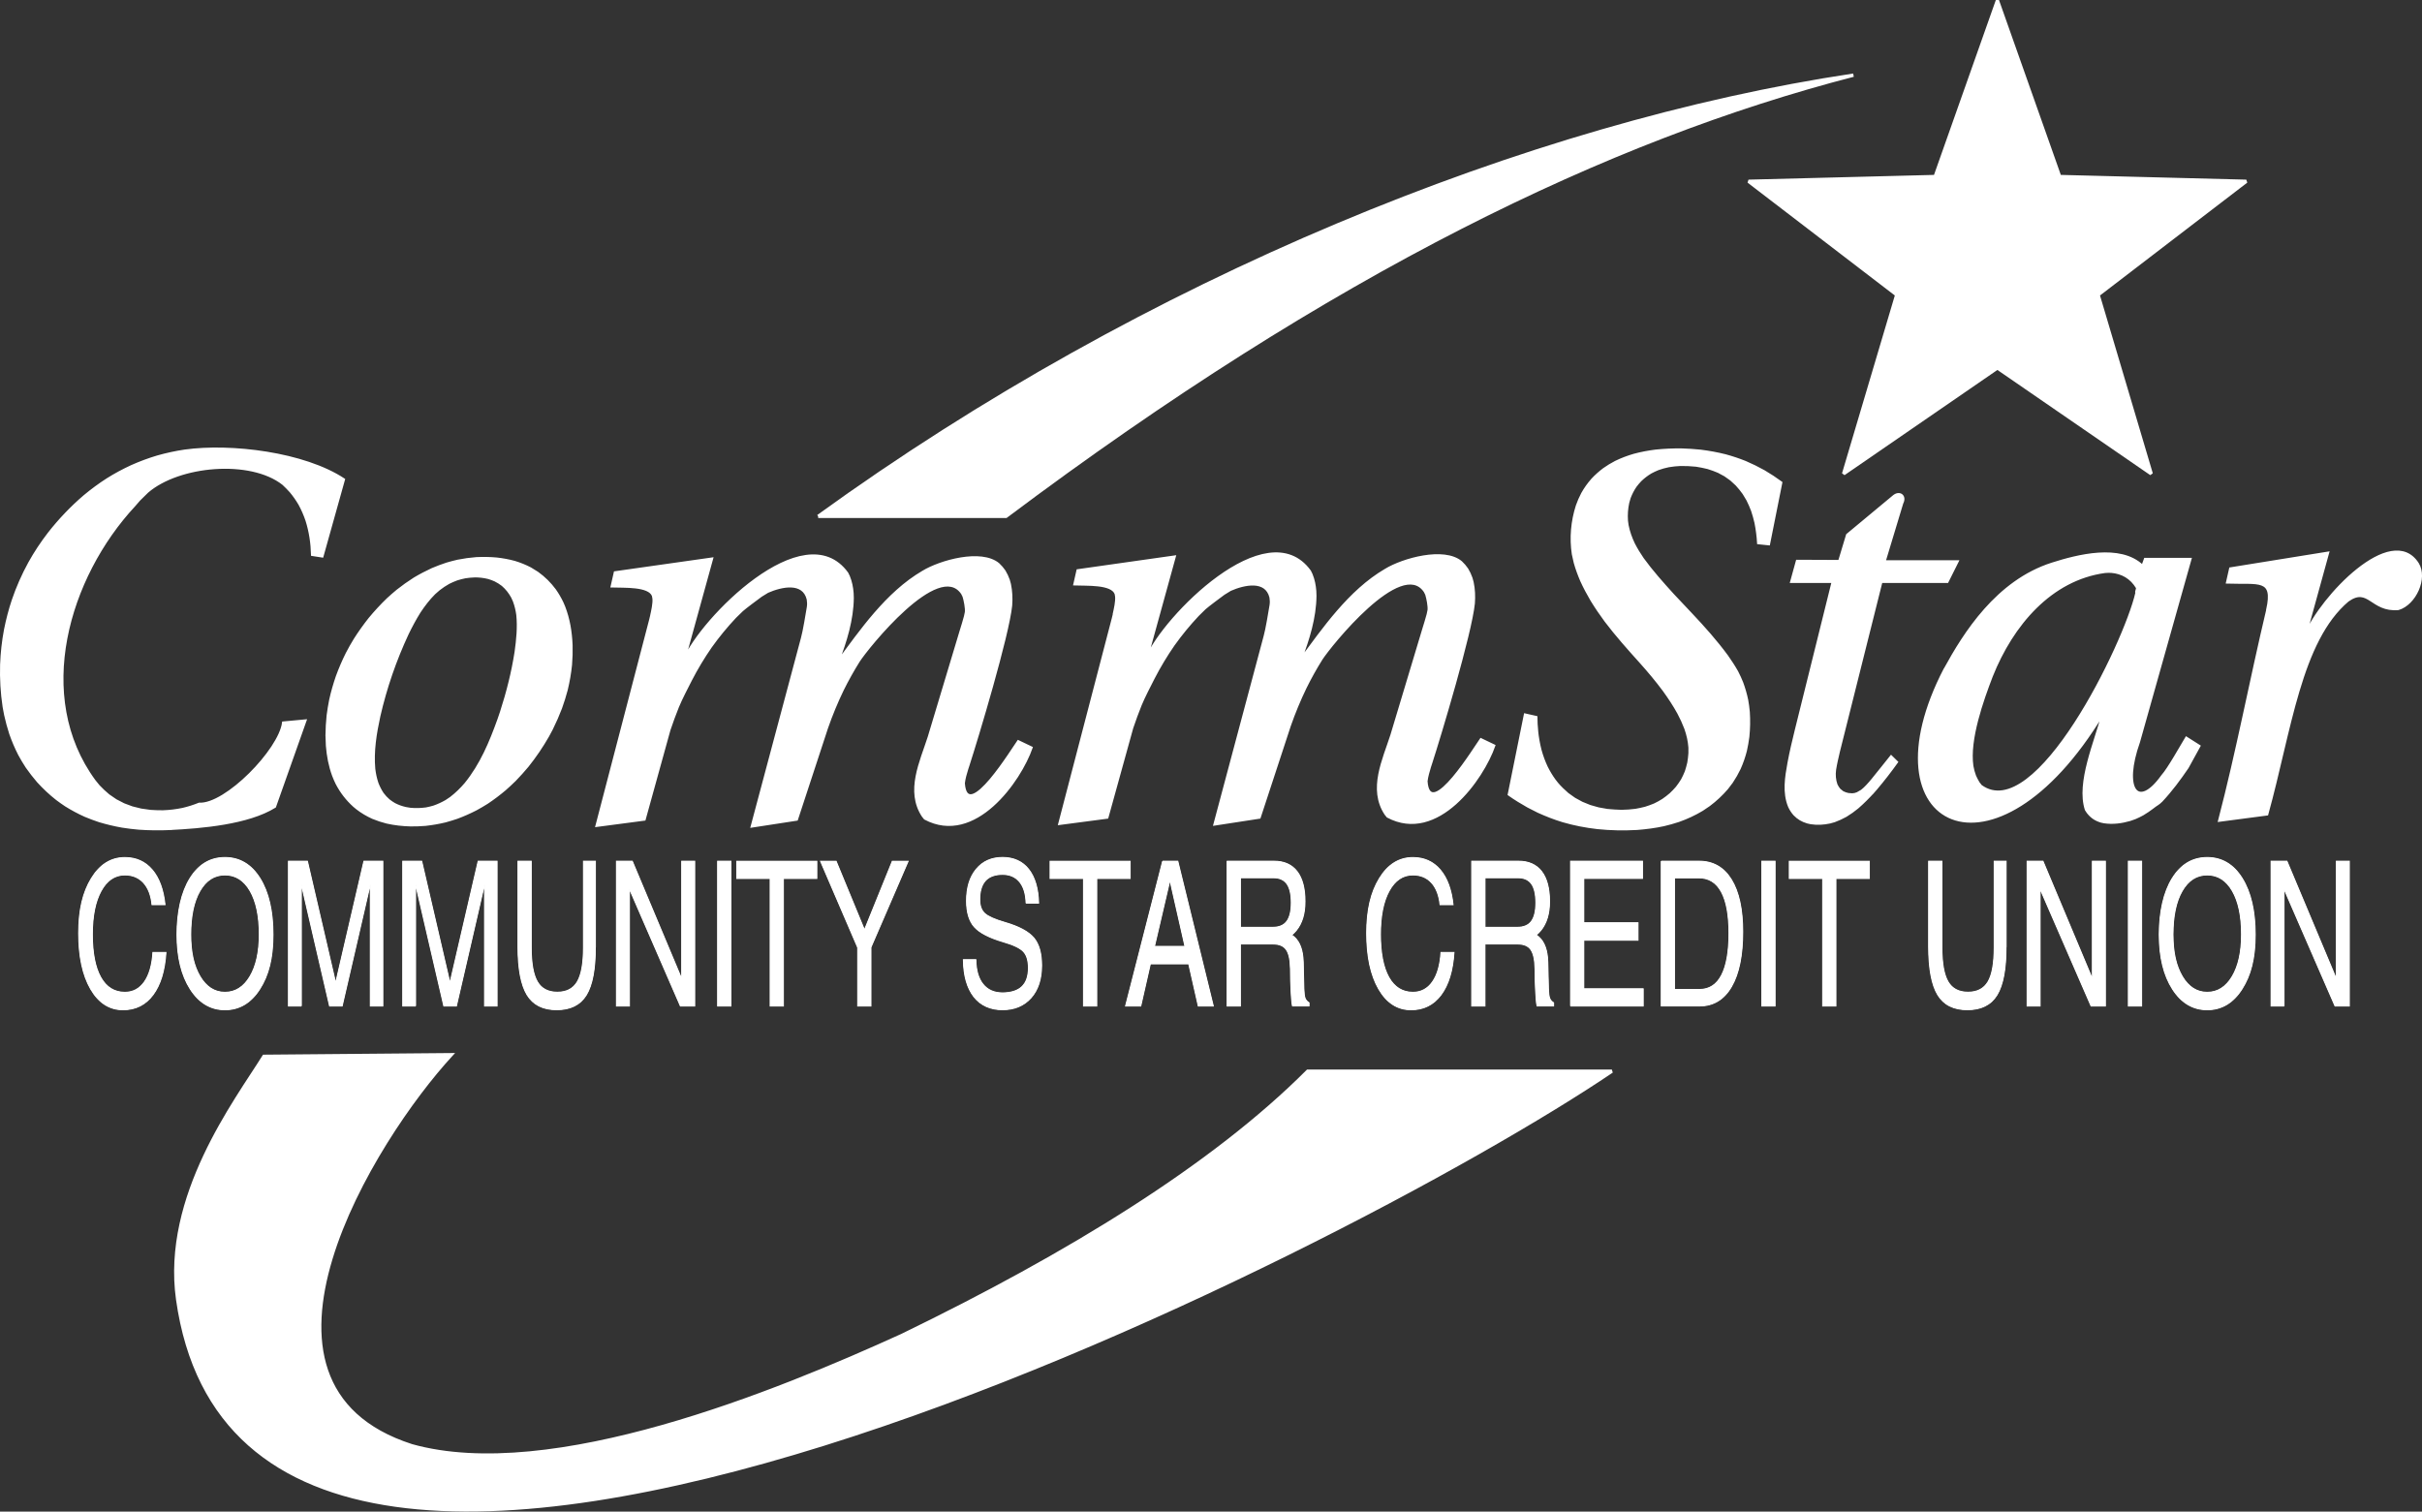 <?xml version="1.0" encoding="UTF-8"?>
<svg xmlns="http://www.w3.org/2000/svg" id="Layer_1" data-name="Layer 1" viewBox="0 0 548.02 342.09">
  <rect x="0" y="0" width="548.02" height="342.09" fill="#333333" stroke="none"/>
  <defs>
    <style>
      .cls-1 {
        stroke-width: .22px;
      }

      .cls-1, .cls-2, .cls-3, .cls-4 {
        fill: #fff;
      }

      .cls-1, .cls-3, .cls-4 {
        stroke: #fff;
        stroke-miterlimit: 2.61;
      }

      .cls-2 {
        fill-rule: evenodd;
      }

      .cls-3 {
        stroke-width: .75px;
      }

      .cls-4 {
        stroke-width: .5px;
      }
    </style>
  </defs>
  <path class="cls-3" d="M102.11,238.7c-17.56,19.03-52.11,74.61-8.95,88.49,31.64,8.83,82.68-12.09,110.89-24.95,37.65-18.26,70.38-38.31,91.84-59.81h68.82c-59.14,40.04-308.16,167.78-324.51,51.66-3.28-23.35,13.21-44.89,19.52-55.03l42.4-.37h0ZM185.13,116.86h42.49c73.84-55.42,136.31-85.5,191.74-99.85-73.2,10.98-160.15,46.21-234.23,99.85h0ZM451.95.12l14.08,39.83,42.23,1.08-33.53,25.7,12.02,40.49-34.8-23.95-34.8,23.95,12.02-40.49-33.53-25.7,42.23-1.08L451.95.12h0Z"></path>
  <path class="cls-2" d="M102.11,238.7c-17.56,19.03-52.11,74.61-8.95,88.49,31.64,8.83,82.68-12.09,110.89-24.95,37.65-18.26,70.38-38.31,91.84-59.81h68.82c-59.14,40.04-308.16,167.78-324.51,51.66-3.28-23.35,13.21-44.89,19.52-55.03l42.4-.37h0ZM185.13,116.86h42.49c73.84-55.42,136.31-85.5,191.74-99.85-73.2,10.98-160.15,46.21-234.23,99.85h0ZM451.95.12l14.08,39.83,42.23,1.08-33.53,25.7,12.02,40.49-34.8-23.95-34.8,23.95,12.02-40.49-33.53-25.7,42.23-1.08L451.95.12h0Z"></path>
  <path class="cls-1" d="M37.55,215.55c-.27,4.15-1.25,7.34-2.93,9.59-1.68,2.25-3.94,3.38-6.78,3.38-3.07,0-5.51-1.57-7.32-4.69-1.81-3.13-2.72-7.34-2.72-12.64s.96-9.26,2.88-12.4c1.92-3.14,4.45-4.72,7.58-4.72,2.54,0,4.6.93,6.18,2.78,1.58,1.86,2.54,4.49,2.9,7.89h-2.94c-.22-2.15-.86-3.81-1.93-4.98-1.07-1.16-2.47-1.75-4.21-1.75-2.27,0-4.06,1.2-5.38,3.61-1.32,2.41-1.98,5.69-1.98,9.85s.63,7.45,1.9,9.72c1.27,2.26,3.09,3.38,5.46,3.38,1.84,0,3.31-.79,4.41-2.35,1.1-1.57,1.75-3.79,1.93-6.67h2.94ZM50.91,228.52c-3.24,0-5.86-1.56-7.86-4.68-2-3.12-3-7.23-3-12.33s.98-9.58,2.94-12.73c1.96-3.15,4.59-4.72,7.91-4.72s5.97,1.58,7.93,4.72c1.96,3.15,2.94,7.4,2.94,12.73s-1,9.21-3,12.33c-1.99,3.12-4.62,4.68-7.87,4.68h0ZM50.91,224.57c2.35,0,4.23-1.2,5.65-3.58,1.41-2.38,2.11-5.56,2.11-9.52,0-4.16-.69-7.44-2.08-9.85-1.38-2.4-3.28-3.61-5.68-3.61s-4.28,1.2-5.67,3.61c-1.39,2.41-2.08,5.69-2.08,9.85s.71,7.14,2.11,9.52c1.41,2.38,3.29,3.58,5.63,3.58h0ZM68.19,227.67h-2.92v-32.77h4.29l6.39,27.55h0l6.39-27.55h4.28v32.77h-2.83v-27.59h0l-6.37,27.59h-2.85l-6.39-27.59h0v27.59h0ZM94.05,227.67h-2.92v-32.77h4.29l6.39,27.55h0l6.38-27.55h4.28v32.77h-2.83v-27.59h0l-6.37,27.59h-2.85l-6.39-27.59h0v27.59h0ZM134.71,214.25c.01,5.04-.67,8.67-2.04,10.91-1.37,2.24-3.61,3.35-6.71,3.35s-5.32-1.12-6.69-3.35c-1.37-2.24-2.06-5.87-2.07-10.91v-19.35h3v19.53c0,3.58.46,6.16,1.39,7.75.92,1.58,2.43,2.37,4.52,2.37s3.6-.79,4.52-2.37c.93-1.58,1.39-4.16,1.39-7.75v-19.53h2.7v19.35h0ZM142.42,227.67h-2.94v-32.77h3.59l11.18,26.64v-26.64h2.94v32.77h-3.24l-11.53-26.51v26.51h0ZM162.38,194.9h3v32.77h-3v-32.77h0ZM174.26,198.81h-7.56v-3.9h18.12v3.9h-7.56v28.87h-3v-28.87h0ZM194.08,214.46l-8.41-19.55h3.52l6.41,15.54h0s6.3-15.54,6.3-15.54h3.58l-8.41,19.46v13.31h-3v-13.22h0ZM232.17,204.4c-.05-2.08-.54-3.69-1.46-4.82-.93-1.13-2.21-1.7-3.87-1.7s-3.02.47-3.87,1.42c-.86.95-1.29,2.38-1.29,4.28,0,1.41.38,2.46,1.15,3.16.75.68,2.26,1.35,4.52,2.01,3.17.92,5.34,2.08,6.54,3.48,1.19,1.39,1.79,3.48,1.79,6.28,0,3.07-.8,5.51-2.39,7.31-1.6,1.79-3.75,2.69-6.46,2.69s-4.95-.98-6.48-2.95c-1.53-1.97-2.32-4.76-2.37-8.37h2.83c.03,2.39.56,4.24,1.61,5.55,1.05,1.31,2.52,1.96,4.42,1.96s3.42-.47,4.4-1.41c.97-.94,1.46-2.34,1.46-4.23,0-1.71-.39-2.96-1.15-3.74-.75-.79-2.26-1.51-4.52-2.16-3.17-.93-5.34-2.05-6.54-3.37-1.19-1.32-1.79-3.29-1.79-5.91,0-3.02.73-5.41,2.2-7.17,1.46-1.77,3.45-2.66,5.95-2.66s4.49.9,5.91,2.69c1.41,1.8,2.16,4.35,2.25,7.65h-2.83ZM245.16,198.81h-7.56v-3.9h18.12v3.9h-7.56v28.87h-3v-28.87h0ZM263.06,194.9h3.44l8.03,32.77h-3.4l-2.16-9.54h-8.68l-2.17,9.54h-3.44l8.39-32.77h0ZM261.22,214.18h6.9l-3.4-15h0l-3.5,15h0ZM277.67,194.9h10.59c2.29,0,4.03.78,5.23,2.33,1.19,1.55,1.79,3.82,1.79,6.79,0,2.75-.66,4.94-1.99,6.56-.31.37-.65.71-1.02,1.02l.55.43c1.31,1.15,1.99,3.06,2.06,5.75l.14,5.93c.03,1.04.12,1.77.28,2.2.16.42.46.77.89,1.03v.72h-3.75c-.08-.22-.15-.9-.23-2.03-.08-1.13-.14-2.4-.18-3.81l-.04-2.57c-.03-2.02-.34-3.46-.93-4.32-.59-.86-1.58-1.29-2.95-1.29h-7.45v14.04h-3v-32.77h0ZM280.66,209.86h7.36c1.43,0,2.48-.45,3.15-1.35.67-.9,1.01-2.31,1.01-4.21s-.33-3.36-.99-4.28c-.66-.92-1.68-1.38-3.06-1.38h-7.46v11.21h0ZM328.99,215.55c-.27,4.15-1.25,7.34-2.93,9.59-1.68,2.25-3.94,3.38-6.78,3.38-3.07,0-5.51-1.57-7.32-4.69-1.81-3.13-2.72-7.34-2.72-12.64s.96-9.26,2.88-12.4c1.92-3.14,4.45-4.72,7.58-4.72,2.54,0,4.6.93,6.18,2.78,1.58,1.86,2.54,4.49,2.9,7.89h-2.94c-.22-2.15-.87-3.81-1.93-4.98-1.07-1.16-2.47-1.75-4.21-1.75-2.27,0-4.06,1.2-5.38,3.61-1.32,2.41-1.97,5.69-1.97,9.85s.63,7.45,1.9,9.72c1.27,2.26,3.09,3.38,5.46,3.38,1.84,0,3.31-.79,4.41-2.35,1.1-1.57,1.75-3.79,1.93-6.67h2.94ZM333,194.9h10.59c2.29,0,4.03.78,5.23,2.33,1.19,1.55,1.79,3.82,1.79,6.79,0,2.75-.66,4.94-1.99,6.56-.31.37-.65.71-1.02,1.02l.56.43c1.31,1.15,1.99,3.06,2.06,5.75l.14,5.93c.03,1.04.12,1.77.28,2.2.16.42.46.77.89,1.03v.72h-3.75c-.08-.22-.15-.9-.23-2.03-.08-1.13-.14-2.4-.18-3.81l-.04-2.57c-.03-2.02-.34-3.46-.93-4.32-.59-.86-1.58-1.29-2.95-1.29h-7.45v14.04h-3v-32.77h0ZM336,209.86h7.36c1.43,0,2.48-.45,3.15-1.35.67-.9,1.01-2.31,1.01-4.21s-.33-3.36-.99-4.28c-.66-.92-1.68-1.38-3.06-1.38h-7.46v11.21h0ZM355.37,227.67v-32.77h16.27v3.9h-13.28v10.03h12.27v3.95h-12.27v10.99h13.44v3.9h-16.44ZM375.89,194.9h8.54c3.17,0,5.6,1.38,7.32,4.15,1.71,2.78,2.57,6.71,2.57,11.81,0,5.36-.84,9.5-2.54,12.42-1.69,2.92-4.11,4.38-7.24,4.38h-8.65v-32.77h0ZM378.89,223.93h5.65c2.21,0,3.87-1.07,4.99-3.22,1.12-2.15,1.68-5.31,1.68-9.49s-.57-7.26-1.71-9.37c-1.14-2.12-2.83-3.18-5.07-3.18h-5.55v25.26h0ZM398.64,194.9h3v32.77h-3v-32.77h0ZM412.42,198.81h-7.56v-3.9h18.11v3.9h-7.56v28.87h-3v-28.87h0ZM453.9,214.25c.01,5.04-.67,8.67-2.04,10.91-1.37,2.24-3.61,3.35-6.71,3.35s-5.33-1.12-6.69-3.35c-1.37-2.24-2.06-5.87-2.07-10.91v-19.35h3v19.53c0,3.58.46,6.16,1.39,7.75.92,1.58,2.43,2.37,4.52,2.37s3.6-.79,4.53-2.37c.93-1.58,1.39-4.16,1.39-7.75v-19.53h2.7v19.35h0ZM461.61,227.67h-2.94v-32.77h3.59l11.18,26.64v-26.64h2.94v32.77h-3.24l-11.53-26.51v26.51h0ZM481.58,194.9h3v32.77h-3v-32.77h0ZM499.43,228.52c-3.24,0-5.86-1.56-7.86-4.68-2-3.12-3-7.23-3-12.33s.98-9.58,2.94-12.73c1.96-3.15,4.59-4.72,7.91-4.72s5.97,1.58,7.92,4.72c1.96,3.15,2.94,7.4,2.94,12.73s-1,9.21-3,12.33c-1.99,3.12-4.62,4.68-7.87,4.68h0ZM499.43,224.57c2.35,0,4.23-1.2,5.65-3.58,1.41-2.38,2.11-5.56,2.11-9.52,0-4.16-.69-7.44-2.08-9.85-1.38-2.4-3.28-3.61-5.68-3.61s-4.28,1.2-5.67,3.61c-1.39,2.41-2.08,5.69-2.08,9.85s.71,7.14,2.11,9.52c1.41,2.38,3.29,3.58,5.63,3.58h0ZM516.81,227.67h-2.94v-32.77h3.59l11.18,26.64v-26.64h2.94v32.77h-3.24l-11.54-26.51v26.51h0Z"></path>
  <path class="cls-2" d="M37.55,215.55c-.27,4.15-1.25,7.34-2.93,9.59-1.68,2.25-3.94,3.38-6.78,3.38-3.07,0-5.51-1.57-7.32-4.69-1.81-3.13-2.72-7.34-2.72-12.64s.96-9.26,2.88-12.4c1.92-3.14,4.45-4.72,7.58-4.72,2.54,0,4.6.93,6.18,2.78,1.58,1.86,2.54,4.49,2.9,7.89h-2.94c-.22-2.15-.86-3.81-1.93-4.98-1.07-1.16-2.47-1.75-4.21-1.75-2.27,0-4.06,1.2-5.38,3.61-1.32,2.41-1.98,5.69-1.98,9.85s.63,7.45,1.9,9.72c1.27,2.26,3.09,3.38,5.46,3.38,1.84,0,3.31-.79,4.41-2.35,1.1-1.57,1.75-3.79,1.93-6.67h2.94Z"></path>
  <path class="cls-2" d="M50.91,228.52c-3.24,0-5.86-1.56-7.86-4.68-2-3.12-3-7.23-3-12.33s.98-9.58,2.94-12.73c1.96-3.15,4.59-4.72,7.91-4.72s5.97,1.58,7.93,4.72c1.96,3.15,2.94,7.4,2.94,12.73s-1,9.21-3,12.33c-1.99,3.12-4.62,4.68-7.87,4.68h0ZM50.91,224.57c2.35,0,4.23-1.2,5.65-3.58,1.41-2.38,2.11-5.56,2.11-9.52,0-4.16-.69-7.44-2.08-9.85-1.38-2.4-3.28-3.61-5.68-3.61s-4.28,1.2-5.67,3.61c-1.39,2.41-2.08,5.69-2.08,9.85s.71,7.14,2.11,9.52c1.41,2.38,3.29,3.58,5.63,3.58h0Z"></path>
  <polygon class="cls-2" points="68.19 227.67 66.73 227.67 65.27 227.67 65.27 194.9 67.42 194.9 69.56 194.9 75.95 222.45 75.95 222.45 82.34 194.9 84.48 194.9 86.62 194.9 86.62 227.67 85.21 227.67 83.8 227.67 83.8 200.08 83.79 200.08 77.42 227.67 75.99 227.67 74.57 227.67 68.19 200.08 68.19 200.08 68.19 227.67 68.19 227.67"></polygon>
  <polygon class="cls-2" points="94.05 227.67 92.6 227.67 91.13 227.67 91.13 194.9 93.28 194.9 95.42 194.9 101.82 222.45 101.82 222.45 108.2 194.9 110.34 194.9 112.48 194.9 112.48 227.67 111.08 227.67 109.66 227.67 109.66 200.08 109.65 200.08 103.28 227.67 101.85 227.67 100.43 227.67 94.05 200.08 94.05 200.08 94.05 227.67 94.05 227.67"></polygon>
  <path class="cls-2" d="M134.71,214.25c.01,5.04-.67,8.67-2.04,10.91-1.37,2.24-3.61,3.35-6.71,3.35s-5.32-1.12-6.69-3.35c-1.37-2.24-2.06-5.87-2.07-10.91v-19.35h3v19.53c0,3.58.46,6.16,1.39,7.75.92,1.58,2.43,2.37,4.52,2.37s3.6-.79,4.52-2.37c.93-1.58,1.39-4.16,1.39-7.75v-19.53h2.7v19.35h0Z"></path>
  <polygon class="cls-2" points="142.42 227.67 140.95 227.67 139.48 227.67 139.48 194.9 141.27 194.9 143.07 194.9 154.25 221.55 154.25 194.9 155.71 194.9 157.19 194.9 157.19 227.67 155.58 227.67 153.95 227.67 142.42 201.16 142.42 227.67 142.42 227.67"></polygon>
  <polygon class="cls-2" points="162.38 194.9 163.88 194.9 165.38 194.9 165.38 227.67 163.88 227.67 162.38 227.67 162.38 194.9 162.38 194.9"></polygon>
  <polygon class="cls-2" points="174.26 198.81 166.7 198.81 166.7 196.87 166.7 194.9 184.82 194.9 184.82 196.84 184.82 198.81 177.26 198.81 177.26 227.67 175.77 227.67 174.26 227.67 174.26 198.81 174.26 198.81"></polygon>
  <polygon class="cls-2" points="194.08 214.46 185.66 194.9 187.43 194.9 189.19 194.9 195.6 210.44 195.6 210.45 201.9 194.9 203.69 194.9 205.48 194.9 197.07 214.37 197.07 227.67 195.58 227.67 194.08 227.67 194.08 214.46 194.08 214.46"></polygon>
  <path class="cls-2" d="M232.17,204.4c-.05-2.08-.54-3.69-1.46-4.82-.93-1.13-2.21-1.7-3.87-1.7s-3.02.47-3.87,1.42c-.86.95-1.29,2.38-1.29,4.28,0,1.41.38,2.46,1.15,3.16.75.68,2.26,1.35,4.52,2.01,3.17.92,5.34,2.08,6.54,3.48,1.19,1.39,1.79,3.48,1.79,6.28,0,3.07-.8,5.51-2.39,7.31-1.6,1.79-3.75,2.69-6.46,2.69s-4.95-.98-6.48-2.95c-1.53-1.97-2.32-4.76-2.37-8.37h2.83c.03,2.39.56,4.24,1.61,5.55,1.05,1.31,2.52,1.96,4.42,1.96s3.42-.47,4.4-1.41c.97-.94,1.46-2.34,1.46-4.23,0-1.71-.39-2.96-1.15-3.74-.75-.79-2.26-1.51-4.52-2.16-3.17-.93-5.34-2.05-6.54-3.37-1.19-1.32-1.79-3.29-1.79-5.91,0-3.02.73-5.41,2.2-7.17,1.46-1.77,3.45-2.66,5.95-2.66s4.49.9,5.91,2.69c1.41,1.8,2.16,4.35,2.25,7.65h-2.83Z"></path>
  <polygon class="cls-2" points="245.16 198.81 237.6 198.81 237.6 196.87 237.6 194.9 255.72 194.9 255.72 196.84 255.72 198.81 248.16 198.81 248.16 227.67 246.66 227.67 245.16 227.67 245.16 198.81 245.16 198.81"></polygon>
  <path class="cls-2" d="M263.06,194.9h3.44l8.03,32.77h-3.4l-2.16-9.54h-8.68l-2.17,9.54h-3.44l8.39-32.77h0ZM261.22,214.18h6.9l-3.4-15h0l-3.5,15h0Z"></path>
  <path class="cls-2" d="M277.67,194.9h10.59c2.29,0,4.03.78,5.23,2.33,1.19,1.55,1.79,3.82,1.79,6.79,0,2.75-.66,4.94-1.99,6.56-.31.37-.65.71-1.02,1.02l.55.43c1.31,1.15,1.99,3.06,2.06,5.75l.14,5.93c.03,1.04.12,1.77.28,2.2.16.42.46.77.89,1.03v.72h-3.75c-.08-.22-.15-.9-.23-2.03-.08-1.13-.14-2.4-.18-3.81l-.04-2.57c-.03-2.02-.34-3.46-.93-4.32-.59-.86-1.58-1.29-2.95-1.29h-7.45v14.04h-3v-32.77h0ZM280.66,209.86h7.36c1.43,0,2.48-.45,3.15-1.35.67-.9,1.01-2.31,1.01-4.21s-.33-3.36-.99-4.28c-.66-.92-1.68-1.38-3.06-1.38h-7.46v11.21h0Z"></path>
  <path class="cls-2" d="M328.99,215.55c-.27,4.15-1.25,7.34-2.93,9.59-1.68,2.25-3.94,3.38-6.78,3.38-3.07,0-5.51-1.57-7.32-4.69-1.81-3.13-2.72-7.34-2.72-12.64s.96-9.26,2.88-12.4c1.92-3.14,4.45-4.72,7.58-4.72,2.54,0,4.6.93,6.18,2.78,1.58,1.86,2.54,4.49,2.9,7.89h-2.94c-.22-2.15-.87-3.81-1.93-4.98-1.07-1.16-2.47-1.75-4.21-1.75-2.27,0-4.06,1.2-5.38,3.61-1.32,2.41-1.97,5.69-1.97,9.85s.63,7.45,1.9,9.72c1.27,2.26,3.09,3.38,5.46,3.38,1.84,0,3.31-.79,4.41-2.35,1.1-1.57,1.75-3.79,1.93-6.67h2.94Z"></path>
  <path class="cls-2" d="M333,194.9h10.59c2.29,0,4.03.78,5.23,2.33,1.19,1.55,1.79,3.82,1.79,6.79,0,2.75-.66,4.94-1.99,6.56-.31.37-.65.71-1.02,1.02l.56.43c1.31,1.15,1.99,3.06,2.06,5.75l.14,5.93c.03,1.04.12,1.77.28,2.2.16.42.46.77.89,1.03v.72h-3.75c-.08-.22-.15-.9-.23-2.03-.08-1.13-.14-2.4-.18-3.81l-.04-2.57c-.03-2.02-.34-3.46-.93-4.32-.59-.86-1.58-1.29-2.95-1.29h-7.45v14.04h-3v-32.77h0ZM336,209.86h7.36c1.43,0,2.48-.45,3.15-1.35.67-.9,1.01-2.31,1.01-4.21s-.33-3.36-.99-4.28c-.66-.92-1.68-1.38-3.06-1.38h-7.46v11.21h0Z"></path>
  <polygon class="cls-2" points="355.37 227.67 355.37 194.9 371.64 194.9 371.64 196.84 371.64 198.81 358.37 198.81 358.37 208.84 370.64 208.84 370.64 210.8 370.64 212.78 358.37 212.78 358.37 223.77 371.81 223.77 371.81 225.71 371.81 227.67 355.37 227.67 355.37 227.67"></polygon>
  <path class="cls-2" d="M375.89,194.9h8.54c3.17,0,5.6,1.38,7.32,4.15,1.71,2.78,2.57,6.71,2.57,11.81,0,5.36-.84,9.5-2.54,12.42-1.69,2.92-4.11,4.38-7.24,4.38h-8.65v-32.77h0ZM378.89,223.93h5.65c2.21,0,3.87-1.07,4.99-3.22,1.12-2.15,1.68-5.31,1.68-9.49s-.57-7.26-1.71-9.37c-1.14-2.12-2.83-3.18-5.07-3.18h-5.55v25.26h0Z"></path>
  <polygon class="cls-2" points="398.64 194.9 400.14 194.9 401.64 194.9 401.64 227.67 400.14 227.67 398.64 227.67 398.64 194.9 398.64 194.9"></polygon>
  <polygon class="cls-2" points="412.42 198.81 404.86 198.81 404.86 196.87 404.86 194.9 422.97 194.9 422.97 196.84 422.97 198.81 415.41 198.81 415.41 227.67 413.92 227.67 412.42 227.67 412.42 198.81 412.42 198.81"></polygon>
  <path class="cls-2" d="M453.9,214.25c.01,5.04-.67,8.67-2.04,10.91-1.37,2.24-3.61,3.35-6.71,3.35s-5.33-1.12-6.69-3.35c-1.37-2.24-2.06-5.87-2.07-10.91v-19.35h3v19.53c0,3.58.46,6.16,1.39,7.75.92,1.58,2.43,2.37,4.52,2.37s3.6-.79,4.53-2.37c.93-1.58,1.39-4.16,1.39-7.75v-19.53h2.7v19.35h0Z"></path>
  <polygon class="cls-2" points="461.61 227.67 460.15 227.67 458.67 227.67 458.67 194.9 460.46 194.9 462.26 194.9 473.44 221.55 473.44 194.9 474.91 194.9 476.38 194.9 476.38 227.67 474.77 227.67 473.15 227.67 461.61 201.16 461.61 227.67 461.61 227.67"></polygon>
  <polygon class="cls-2" points="481.58 194.9 483.08 194.9 484.57 194.9 484.57 227.67 483.08 227.67 481.58 227.67 481.58 194.9 481.58 194.9"></polygon>
  <path class="cls-2" d="M499.43,228.52c-3.24,0-5.86-1.56-7.86-4.68-2-3.12-3-7.23-3-12.33s.98-9.58,2.94-12.73c1.96-3.15,4.59-4.72,7.91-4.72s5.97,1.58,7.92,4.72c1.96,3.15,2.94,7.4,2.94,12.73s-1,9.21-3,12.33c-1.99,3.12-4.62,4.68-7.87,4.68h0ZM499.43,224.57c2.35,0,4.23-1.2,5.65-3.58,1.41-2.38,2.11-5.56,2.11-9.52,0-4.16-.69-7.44-2.08-9.85-1.38-2.4-3.28-3.61-5.68-3.61s-4.28,1.2-5.67,3.61c-1.39,2.41-2.08,5.69-2.08,9.85s.71,7.14,2.11,9.52c1.41,2.38,3.29,3.58,5.63,3.58h0Z"></path>
  <polygon class="cls-2" points="516.81 227.67 515.35 227.67 513.87 227.67 513.87 194.9 515.66 194.9 517.46 194.9 528.64 221.55 528.64 194.9 530.1 194.9 531.58 194.9 531.58 227.67 529.97 227.67 528.34 227.67 516.81 201.16 516.81 227.67 516.81 227.67"></polygon>
  <path class="cls-4" d="M38.35,187.61c-2.31.1-4.61.07-6.93-.09-1.26-.11-2.51-.26-3.76-.46-1.77-.31-3.48-.72-5.21-1.24-1.09-.36-2.14-.76-3.2-1.2-1.53-.69-2.97-1.46-4.39-2.35-.69-.46-1.36-.93-2.02-1.43-1.55-1.22-2.93-2.52-4.26-3.98-.91-1.06-1.74-2.13-2.54-3.27-.61-.93-1.17-1.87-1.7-2.85-.78-1.53-1.43-3.06-2-4.68-.46-1.42-.84-2.83-1.16-4.28l-.34-1.81c-.48-3.19-.66-6.34-.57-9.55.1-2.68.39-5.3.89-7.94.45-2.25,1.02-4.46,1.75-6.64.99-2.92,2.23-5.72,3.71-8.43,1.31-2.36,2.79-4.59,4.44-6.73,2.41-3.07,5.08-5.88,8.05-8.42,1.65-1.37,3.35-2.63,5.16-3.79,1.78-1.12,3.6-2.1,5.51-2.98,1.91-.85,3.85-1.57,5.85-2.17,2.04-.58,4.07-1.02,6.16-1.33,10.49-1.46,27,.55,36.03,6.51l-4.88,17.43-2.32-.36c-.07-2.66-.45-5.25-1.25-7.79-.44-1.3-.96-2.5-1.62-3.7-.59-1-1.23-1.92-1.98-2.82-.54-.61-1.1-1.17-1.7-1.73-7.39-5.83-23.59-4.4-30.74,1.79-.62.58-1.22,1.17-1.81,1.78l-1.13,1.3c-15.09,16.24-22.99,43.24-9,62.31l.97,1.19c.71.75,1.41,1.41,2.21,2.07l1.65,1.13,1.78.92,1.9.71,2.02.5,2.12.3c.94.06,1.87.1,2.8.09,1.54-.05,3-.23,4.5-.54,1.29-.3,2.51-.69,3.73-1.18,6.02.34,18.22-12.17,19-18.38l5.05-.47-6.91,19.52c-6.07,3.78-16.56,4.67-23.87,5.03h0ZM347.78,165.42c.16,1.47.4,2.89.77,4.33.37,1.33.82,2.59,1.41,3.84.52,1.04,1.09,2,1.77,2.94l.6.77c.74.87,1.53,1.62,2.39,2.37l1.55,1.1,1.69.92,1.8.73,1.91.54,2.02.36c1.08.11,2.14.17,3.22.2,1.08-.02,2.12-.09,3.18-.23.76-.13,1.48-.29,2.22-.48.71-.22,1.38-.47,2.06-.75.66-.32,1.27-.65,1.89-1.04.6-.41,1.15-.84,1.7-1.31.52-.49,1-.98,1.46-1.52.43-.56.81-1.11,1.18-1.71.33-.62.61-1.22.87-1.87.22-.68.4-1.32.56-2.02.12-.72.2-1.42.25-2.14v-1.26c-.11-1.52-.43-2.89-.93-4.33-.46-1.21-.99-2.36-1.6-3.5-.98-1.78-2.08-3.44-3.27-5.09-1.64-2.21-3.39-4.3-5.23-6.36-2.75-3.05-5.48-6.1-7.97-9.39-1.12-1.52-2.18-3.07-3.17-4.69-.85-1.44-1.62-2.88-2.31-4.4-.58-1.35-1.07-2.68-1.47-4.1-.16-.64-.3-1.28-.43-1.93-.56-3.64-.22-7.45.91-10.95.34-.96.73-1.87,1.21-2.77.65-1.16,1.38-2.18,2.26-3.18.81-.87,1.66-1.62,2.61-2.34.86-.61,1.73-1.14,2.66-1.62,1.36-.66,2.73-1.18,4.18-1.6,1.63-.44,3.25-.74,4.93-.95,1.95-.2,3.87-.28,5.83-.26,1.44.04,2.86.13,4.29.28,1.91.24,3.76.57,5.62,1.04,1.54.42,3.01.91,4.49,1.5,1.48.63,2.88,1.32,4.27,2.1,1.34.79,2.63,1.63,3.88,2.55l-2.79,13.97-2.43-.25c-.09-1.56-.29-3.07-.59-4.61-.22-.93-.46-1.81-.76-2.72-.32-.84-.66-1.64-1.07-2.45l-.89-1.48c-.5-.7-1.01-1.33-1.6-1.97l-1.23-1.13-1.36-.97-1.48-.8c-.81-.35-1.58-.63-2.43-.89-.88-.22-1.75-.39-2.65-.53-1.19-.12-2.36-.18-3.56-.16-.89.04-1.75.13-2.63.28-.83.17-1.6.38-2.4.67-.57.23-1.09.48-1.64.77-.88.53-1.61,1.09-2.35,1.8-.41.43-.77.86-1.12,1.33-.56.84-.97,1.63-1.33,2.57l-.33,1.13c-.29,1.37-.39,2.66-.29,4.07l.14,1.04c.3,1.51.78,2.85,1.44,4.23.6,1.17,1.27,2.26,2.01,3.34,2.09,2.88,4.46,5.53,6.85,8.16,1.36,1.47,2.73,2.92,4.11,4.36,2.87,3.04,5.63,6.13,8.11,9.5.82,1.17,1.59,2.33,2.29,3.58.42.81.79,1.62,1.13,2.47.47,1.28.84,2.55,1.12,3.89.16.91.29,1.81.37,2.74.12,1.88.09,3.7-.1,5.58-.14,1.08-.32,2.12-.56,3.18-.36,1.4-.81,2.7-1.4,4.03-.52,1.08-1.09,2.08-1.76,3.08-.35.48-.71.95-1.08,1.42-1.23,1.43-2.54,2.65-4.05,3.79-.51.37-1.03.72-1.57,1.06-1.71,1.03-3.44,1.83-5.33,2.5-1.12.37-2.23.68-3.37.95-2,.43-3.98.69-6.02.85-3,.17-5.97.12-8.96-.19-2.65-.3-5.26-.8-7.83-1.55-1.93-.58-3.78-1.31-5.61-2.14-.78-.38-1.55-.77-2.32-1.18-1.49-.84-2.93-1.72-4.33-2.71l3.66-18.11,2.57.58c0,1.04.07,2.09.17,3.14h0ZM73.89,166.39c.02-1.5.1-2.97.26-4.46.15-1.2.35-2.37.58-3.54.4-1.81.9-3.54,1.5-5.29.65-1.77,1.38-3.48,2.22-5.17.58-1.12,1.19-2.2,1.85-3.27,1.03-1.62,2.12-3.14,3.31-4.65,1.29-1.56,2.64-3.02,4.11-4.44.72-.66,1.45-1.3,2.2-1.92,1.24-.98,2.49-1.87,3.83-2.72,1.32-.79,2.65-1.48,4.05-2.13,1.09-.46,2.17-.87,3.3-1.24.83-.24,1.65-.46,2.49-.65,1.41-.28,2.77-.47,4.21-.58,1.55-.07,3.04-.05,4.58.09,1.41.16,2.75.4,4.11.78,1.25.38,2.39.85,3.53,1.44.54.31,1.06.63,1.57.97,1.56,1.12,2.84,2.39,3.97,3.91.65.93,1.2,1.87,1.68,2.88l.39.91c1.1,2.83,1.55,5.69,1.68,8.69.04,1.5,0,2.98-.13,4.49-.2,1.92-.52,3.77-.98,5.66-.37,1.38-.78,2.72-1.27,4.07-.62,1.63-1.31,3.21-2.09,4.78l-.83,1.55c-1.37,2.4-2.89,4.64-4.63,6.82-.92,1.1-1.87,2.16-2.87,3.19-.74.73-1.49,1.42-2.27,2.11-1.28,1.08-2.58,2.06-3.98,3-.83.52-1.66,1.01-2.52,1.48-1.42.73-2.83,1.36-4.34,1.92-.88.3-1.75.56-2.65.81-1.5.36-2.96.61-4.5.78-1.12.09-2.23.13-3.36.12-1.83-.05-3.58-.24-5.36-.64-1.11-.28-2.15-.62-3.21-1.06-1.28-.58-2.41-1.25-3.52-2.1l-.7-.58c-1.67-1.51-2.92-3.15-3.94-5.11-.28-.58-.54-1.17-.77-1.77-.81-2.21-1.22-4.41-1.41-6.74-.05-.8-.08-1.59-.09-2.39h0ZM107.3,130.43c-.67.03-1.31.09-1.99.19-.66.13-1.28.29-1.92.49-.63.24-1.22.49-1.83.79-.81.45-1.52.93-2.24,1.49l-1.04.91c-1.31,1.31-2.35,2.69-3.35,4.19-1,1.6-1.87,3.23-2.69,4.91-2.81,6.02-4.96,12.27-6.42,18.65-.86,3.95-1.52,7.97-1.15,11.98.14,1.13.36,2.18.73,3.27.32.82.69,1.54,1.18,2.29.42.57.86,1.03,1.4,1.51.41.32.82.6,1.28.87.82.42,1.58.69,2.5.91l1.09.18c1.22.11,2.32.08,3.54-.08.61-.12,1.18-.25,1.77-.43,1.01-.35,1.88-.76,2.79-1.28l1.04-.7c1.27-.98,2.33-2.02,3.35-3.21,3.52-4.34,5.61-9.39,7.43-14.44l.62-1.82c1.44-4.46,2.58-8.96,3.29-13.55.39-2.78.67-5.59.39-8.38-.15-1.08-.38-2.07-.76-3.11l-.42-.93c-.59-1.06-1.24-1.9-2.18-2.72-.55-.42-1.08-.76-1.71-1.07-.48-.21-.95-.38-1.46-.54-1.09-.27-2.1-.38-3.24-.38h0ZM147.36,139.29c.24-1.09.61-2.71.51-3.83l-.12-.65c-.9-2.34-6.47-2-9.34-2.1l.72-3.18,21.99-3.12-6.31,22.87c3.76-9.03,27.15-32.98,36.88-19.57l.37.75c.5,1.24.73,2.41.84,3.74l.04,1.13c-.06,4.95-1.57,9.81-3.31,14.33,5.06-6.77,10.94-15.43,19.19-20.26,3.94-2.4,13.19-5.01,17.1-1.75.53.5.96,1,1.37,1.6.4.66.69,1.29.95,2.02l.26.94c.33,1.61.4,3.16.28,4.79-.68,6.8-7.62,29.87-9.67,36.2-.07.27-.17.53-.26.79-.33,1.07-.65,2.14-.78,3.26.67,9.43,11.44-8.36,12.31-9.51l3.03,1.45c-2.61,7.51-12.85,22.08-24.14,16.06l-.47-.59c-3.71-5.65-.43-12.26,1.36-17.85l7.23-24.04c.34-1.09.68-2.18.97-3.28.08-.32.15-.63.2-.96.11-.86-.26-2.74-.53-3.57l-.33-.66c-5.33-7.89-21.51,12.38-23.38,15.29-1.32,2.11-2.52,4.26-3.63,6.49-1.36,2.81-2.54,5.67-3.57,8.62l-6.82,20.78-10.21,1.57,11.39-42.66c.42-1.46,1.08-5.51,1.33-7.01.09-.62.07-1.14-.03-1.76-1.01-4.13-5.93-3.08-9.09-1.69l-1.48.91c-.8.59-3.54,2.62-4.28,3.28l-1.59,1.55c-1.99,2.12-3.81,4.33-5.5,6.7-1.67,2.41-3.16,4.89-4.51,7.5-.92,1.82-2.19,4.23-2.96,6.11-.69,1.71-1.32,3.44-1.91,5.19l-5.62,20.3-10.87,1.43,12.13-46.51c.09-.37.18-.74.27-1.11h0ZM252.05,138.83c.24-1.09.61-2.71.51-3.83l-.12-.65c-.9-2.34-6.47-1.99-9.34-2.1l.72-3.18,21.99-3.12-6.31,22.87c3.76-9.03,27.15-32.98,36.88-19.57l.37.75c.5,1.24.73,2.41.84,3.74l.04,1.13c-.06,4.95-1.57,9.81-3.31,14.33,5.06-6.77,10.94-15.43,19.19-20.25,3.94-2.4,13.19-5.01,17.1-1.75.53.5.96,1,1.37,1.6.4.66.69,1.29.95,2.02l.26.94c.34,1.61.4,3.16.28,4.79-.68,6.8-7.62,29.87-9.67,36.2-.07.26-.17.53-.26.79-.32,1.08-.64,2.14-.78,3.26.67,9.43,11.44-8.36,12.31-9.51l3.03,1.45c-2.61,7.52-12.85,22.08-24.14,16.06l-.47-.59c-3.71-5.65-.43-12.26,1.36-17.85l7.23-24.04c.34-1.09.68-2.18.97-3.28.08-.32.15-.63.2-.96.11-.86-.26-2.74-.53-3.57l-.33-.66c-5.33-7.89-21.51,12.38-23.38,15.29-1.32,2.11-2.52,4.26-3.62,6.49-1.36,2.81-2.54,5.67-3.57,8.62l-6.82,20.78-10.21,1.57,11.39-42.66c.42-1.46,1.08-5.5,1.33-7,.09-.62.07-1.14-.03-1.76-1.01-4.13-5.93-3.08-9.09-1.69l-1.48.91c-.8.59-3.54,2.62-4.28,3.28l-1.58,1.55c-1.99,2.12-3.81,4.33-5.5,6.7-1.67,2.41-3.16,4.89-4.51,7.5-.92,1.82-2.19,4.23-2.96,6.11-.69,1.71-1.32,3.44-1.91,5.19l-5.62,20.3-10.87,1.43,12.13-46.51c.09-.37.18-.74.27-1.11h0ZM513.01,137.96c1.61-7.23-1.88-5.88-9.1-6.13l.72-3.18,22.14-3.57-5.11,18.54c3.53-8.48,19.45-25.34,25.4-16.07,2.06,3.32-.61,9.15-4.39,10.27-6.13.54-6.68-5.22-11.4-1.91-10.8,9.09-13.03,29.43-18.28,48.4l-10.87,1.43c4.13-15.83,7.13-31.86,10.91-47.77h0ZM423.85,179.27c-1.13,1.24-2.28,2.4-3.55,3.5-.84.69-1.69,1.3-2.63,1.87-.85.47-1.68.86-2.6,1.19l-1.03.29c-1.47.31-2.83.39-4.32.16l-.76-.17c-1.19-.36-2.08-.87-2.95-1.77-.49-.56-.85-1.11-1.17-1.79-1.32-3.17-.73-6.66-.14-9.92.46-2.47,1.04-4.92,1.64-7.35l8.34-33.6h-9.39l1.31-4.75,9.56.04,1.79-5.93,10.61-8.82c1.31-1,2.68.05,1.84,1.65l-3.98,13.17h16.53l-2.32,4.64h-14.94l-9.61,38.33c-.32,1.38-.66,2.78-.88,4.18-.16,1.17-.07,2.31.33,3.43.21.42.41.73.71,1.09l.72.57c.42.21.77.33,1.23.43l.91.07.57-.07.58-.19.99-.57c1.53-1.16,3.37-3.75,4.6-5.21.7-.85,1.39-1.7,2.06-2.57l1.32,1.29c-1.5,2.09-3.06,4.11-4.73,6.08l-.64.73h0ZM440.06,151.41c4.39-8.02,11.75-19.84,24.26-23.84,5.69-1.81,15.38-4.36,20.46.5l.57-1.57h10.28s-11.66,41.4-11.66,41.4c-3.8,10.66-.32,15.51,5.27,7.69,1.42-1.56,4.36-6.84,5.45-8.64l2.96,1.88-2.67,4.86c-1.81,2.66-3.69,5.2-5.9,7.56-.74.75-1.19.86-2,1.53-.72.55-1.44,1.04-2.23,1.51-.56.31-1.12.58-1.72.84l-1.17.42c-1.91.55-3.89.82-5.87.52l-.69-.15c-1.3-.4-2.21-1.02-3.04-2.1l-.38-.58c-2-6.12,2.18-15.4,3.78-21.65-24.53,40.61-54.33,25.69-35.73-10.17h0ZM477.68,129.4c-.47-.02-.92-.01-1.4.03-12.26,1.67-20.98,11.94-25.62,23.59-2.11,5.48-5.27,14.37-4.39,20.36.14.78.33,1.5.61,2.24.24.55.5,1.03.81,1.55l.53.68c12.52,9.16,32.59-32.28,35.19-43.67-.2-.43.32-.84.08-1.26l-.5-.73-.59-.68-.66-.59-.72-.5-.78-.4-.82-.3-.86-.21-.88-.11h0Z"></path>
  <path class="cls-2" d="M38.35,187.61c-2.31.1-4.61.07-6.93-.09-1.26-.11-2.51-.26-3.76-.46-1.77-.31-3.48-.72-5.21-1.24-1.09-.36-2.14-.76-3.2-1.2-1.53-.69-2.97-1.46-4.39-2.35-.69-.46-1.36-.93-2.02-1.43-1.55-1.22-2.93-2.52-4.26-3.98-.91-1.06-1.74-2.13-2.54-3.27-.61-.93-1.17-1.87-1.7-2.85-.78-1.53-1.43-3.06-2-4.68-.46-1.42-.84-2.83-1.16-4.28l-.34-1.81c-.48-3.19-.66-6.34-.57-9.55.1-2.68.39-5.3.89-7.94.45-2.25,1.02-4.46,1.75-6.64.99-2.92,2.23-5.72,3.71-8.43,1.31-2.36,2.79-4.59,4.44-6.73,2.41-3.07,5.08-5.88,8.05-8.42,1.65-1.37,3.35-2.63,5.16-3.79,1.78-1.12,3.6-2.1,5.51-2.98,1.91-.85,3.85-1.57,5.85-2.17,2.04-.58,4.07-1.02,6.16-1.33,10.49-1.46,27,.55,36.03,6.51l-4.88,17.43-2.32-.36c-.07-2.66-.45-5.25-1.25-7.79-.44-1.3-.96-2.5-1.62-3.7-.59-1-1.23-1.92-1.98-2.82-.54-.61-1.1-1.17-1.7-1.73-7.39-5.83-23.59-4.4-30.74,1.79-.62.58-1.22,1.17-1.81,1.78l-1.13,1.3c-15.09,16.24-22.99,43.24-9,62.31l.97,1.19c.71.75,1.41,1.41,2.21,2.07l1.65,1.13,1.78.92,1.9.71,2.02.5,2.12.3c.94.06,1.87.1,2.8.09,1.54-.05,3-.23,4.5-.54,1.29-.3,2.51-.69,3.73-1.18,6.02.34,18.22-12.17,19-18.38l5.05-.47-6.91,19.52c-6.07,3.78-16.56,4.67-23.87,5.03h0ZM347.78,165.42c.16,1.47.4,2.89.77,4.33.37,1.33.82,2.59,1.41,3.84.52,1.04,1.09,2,1.77,2.94l.6.77c.74.87,1.53,1.62,2.39,2.37l1.55,1.1,1.69.92,1.8.73,1.91.54,2.02.36c1.08.11,2.14.17,3.22.2,1.08-.02,2.12-.09,3.18-.23.76-.13,1.48-.29,2.22-.48.71-.22,1.38-.47,2.06-.75.66-.32,1.27-.65,1.89-1.04.6-.41,1.15-.84,1.7-1.31.52-.49,1-.98,1.46-1.52.43-.56.81-1.11,1.18-1.71.33-.62.61-1.22.87-1.87.22-.68.4-1.32.56-2.02.12-.72.2-1.42.25-2.14v-1.26c-.11-1.52-.43-2.89-.93-4.33-.46-1.21-.99-2.36-1.6-3.5-.98-1.78-2.08-3.44-3.27-5.09-1.64-2.21-3.39-4.3-5.23-6.36-2.75-3.05-5.48-6.1-7.97-9.39-1.12-1.52-2.18-3.07-3.17-4.69-.85-1.44-1.62-2.88-2.31-4.4-.58-1.35-1.07-2.68-1.47-4.1-.16-.64-.3-1.28-.43-1.93-.56-3.64-.22-7.45.91-10.95.34-.96.73-1.87,1.21-2.77.65-1.16,1.38-2.18,2.26-3.18.81-.87,1.66-1.62,2.61-2.34.86-.61,1.73-1.14,2.66-1.62,1.36-.66,2.73-1.18,4.18-1.6,1.63-.44,3.25-.74,4.93-.95,1.95-.2,3.87-.28,5.83-.26,1.44.04,2.86.13,4.29.28,1.91.24,3.76.57,5.62,1.04,1.54.42,3.01.91,4.49,1.5,1.48.63,2.88,1.32,4.27,2.1,1.34.79,2.63,1.63,3.88,2.55l-2.79,13.97-2.43-.25c-.09-1.56-.29-3.07-.59-4.61-.22-.93-.46-1.81-.76-2.72-.32-.84-.66-1.64-1.07-2.45l-.89-1.48c-.5-.7-1.01-1.33-1.6-1.97l-1.23-1.13-1.36-.97-1.48-.8c-.81-.35-1.58-.63-2.43-.89-.88-.22-1.75-.39-2.65-.53-1.19-.12-2.36-.18-3.56-.16-.89.04-1.75.13-2.63.28-.83.17-1.6.38-2.4.67-.57.23-1.09.48-1.64.77-.88.53-1.61,1.09-2.35,1.8-.41.43-.77.86-1.12,1.33-.56.84-.97,1.63-1.33,2.57l-.33,1.13c-.29,1.37-.39,2.66-.29,4.07l.14,1.04c.3,1.51.78,2.85,1.44,4.23.6,1.17,1.27,2.26,2.01,3.34,2.09,2.88,4.46,5.53,6.85,8.16,1.36,1.47,2.73,2.92,4.11,4.36,2.87,3.04,5.63,6.13,8.11,9.5.82,1.17,1.59,2.33,2.29,3.58.42.81.79,1.62,1.13,2.47.47,1.28.84,2.55,1.12,3.89.16.91.29,1.81.37,2.74.12,1.88.09,3.7-.1,5.58-.14,1.08-.32,2.12-.56,3.18-.36,1.4-.81,2.7-1.4,4.03-.52,1.08-1.09,2.08-1.76,3.08-.35.48-.71.95-1.08,1.42-1.23,1.43-2.54,2.65-4.05,3.79-.51.37-1.03.72-1.57,1.06-1.71,1.03-3.44,1.83-5.33,2.5-1.12.37-2.23.68-3.37.95-2,.43-3.98.69-6.02.85-3,.17-5.97.12-8.96-.19-2.65-.3-5.26-.8-7.83-1.55-1.93-.58-3.78-1.31-5.61-2.14-.78-.38-1.55-.77-2.32-1.18-1.49-.84-2.93-1.72-4.33-2.71l3.66-18.11,2.57.58c0,1.04.07,2.09.17,3.14h0ZM73.89,166.39c.02-1.5.1-2.97.26-4.46.15-1.2.35-2.37.58-3.54.4-1.81.9-3.54,1.5-5.29.65-1.77,1.38-3.48,2.22-5.17.58-1.12,1.19-2.2,1.85-3.27,1.03-1.62,2.12-3.14,3.31-4.65,1.29-1.56,2.64-3.02,4.11-4.44.72-.66,1.45-1.3,2.2-1.92,1.24-.98,2.49-1.87,3.83-2.72,1.32-.79,2.65-1.48,4.05-2.13,1.09-.46,2.17-.87,3.3-1.24.83-.24,1.65-.46,2.49-.65,1.41-.28,2.77-.47,4.21-.58,1.55-.07,3.04-.05,4.58.09,1.41.16,2.75.4,4.11.78,1.25.38,2.39.85,3.53,1.44.54.31,1.06.63,1.57.97,1.56,1.12,2.84,2.39,3.97,3.91.65.93,1.2,1.87,1.68,2.88l.39.91c1.1,2.83,1.55,5.69,1.68,8.69.04,1.5,0,2.98-.13,4.49-.2,1.92-.52,3.77-.98,5.66-.37,1.38-.78,2.72-1.27,4.07-.62,1.63-1.31,3.21-2.09,4.78l-.83,1.55c-1.37,2.4-2.89,4.64-4.63,6.82-.92,1.1-1.87,2.16-2.87,3.19-.74.73-1.49,1.42-2.27,2.11-1.28,1.08-2.58,2.06-3.98,3-.83.52-1.66,1.01-2.52,1.48-1.42.73-2.83,1.36-4.34,1.92-.88.3-1.75.56-2.65.81-1.5.36-2.96.61-4.5.78-1.12.09-2.23.13-3.36.12-1.83-.05-3.58-.24-5.36-.64-1.11-.28-2.15-.62-3.21-1.06-1.28-.58-2.41-1.25-3.52-2.1l-.7-.58c-1.67-1.51-2.92-3.15-3.94-5.11-.28-.58-.54-1.17-.77-1.77-.81-2.21-1.22-4.41-1.41-6.74-.05-.8-.08-1.59-.09-2.39h0ZM107.3,130.43c-.67.03-1.31.09-1.99.19-.66.13-1.28.29-1.92.49-.63.24-1.22.49-1.83.79-.81.45-1.52.93-2.24,1.49l-1.04.91c-1.31,1.31-2.35,2.69-3.35,4.19-1,1.6-1.87,3.23-2.69,4.91-2.81,6.02-4.96,12.27-6.42,18.65-.86,3.95-1.52,7.97-1.15,11.98.14,1.13.36,2.18.73,3.27.32.82.69,1.54,1.18,2.29.42.57.86,1.03,1.4,1.51.41.32.82.6,1.28.87.82.42,1.58.69,2.5.91l1.09.18c1.22.11,2.32.08,3.54-.08.61-.12,1.18-.25,1.77-.43,1.01-.35,1.88-.76,2.79-1.28l1.04-.7c1.27-.98,2.33-2.02,3.35-3.21,3.52-4.34,5.61-9.39,7.43-14.44l.62-1.82c1.44-4.46,2.58-8.96,3.29-13.55.39-2.78.67-5.59.39-8.38-.15-1.08-.38-2.07-.76-3.11l-.42-.93c-.59-1.06-1.24-1.9-2.18-2.72-.55-.42-1.08-.76-1.71-1.07-.48-.21-.95-.38-1.46-.54-1.09-.27-2.1-.38-3.24-.38h0ZM147.36,139.29c.24-1.09.61-2.71.51-3.83l-.12-.65c-.9-2.34-6.47-2-9.34-2.1l.72-3.18,21.99-3.12-6.31,22.87c3.76-9.03,27.15-32.98,36.88-19.57l.37.75c.5,1.24.73,2.41.84,3.74l.04,1.13c-.06,4.95-1.57,9.81-3.31,14.33,5.06-6.77,10.94-15.43,19.19-20.26,3.94-2.4,13.19-5.01,17.1-1.75.53.5.96,1,1.37,1.6.4.66.69,1.29.95,2.02l.26.94c.33,1.61.4,3.16.28,4.79-.68,6.8-7.62,29.87-9.67,36.2-.07.27-.17.53-.26.79-.33,1.07-.65,2.14-.78,3.26.67,9.43,11.44-8.36,12.31-9.51l3.03,1.45c-2.61,7.51-12.85,22.08-24.14,16.06l-.47-.59c-3.71-5.65-.43-12.26,1.36-17.85l7.23-24.04c.34-1.09.68-2.18.97-3.28.08-.32.15-.63.2-.96.11-.86-.26-2.74-.53-3.57l-.33-.66c-5.33-7.89-21.51,12.38-23.38,15.29-1.32,2.11-2.52,4.26-3.63,6.49-1.36,2.81-2.54,5.67-3.57,8.62l-6.82,20.78-10.21,1.57,11.39-42.66c.42-1.46,1.08-5.51,1.33-7.01.09-.62.07-1.14-.03-1.76-1.01-4.13-5.93-3.08-9.09-1.69l-1.48.91c-.8.59-3.54,2.62-4.28,3.28l-1.59,1.55c-1.99,2.12-3.81,4.33-5.5,6.7-1.67,2.41-3.16,4.89-4.51,7.5-.92,1.82-2.19,4.23-2.96,6.11-.69,1.71-1.32,3.44-1.91,5.19l-5.62,20.3-10.87,1.43,12.13-46.51c.09-.37.18-.74.27-1.11h0ZM252.05,138.83c.24-1.09.61-2.71.51-3.83l-.12-.65c-.9-2.34-6.47-1.99-9.34-2.1l.72-3.18,21.99-3.12-6.31,22.87c3.76-9.03,27.15-32.98,36.88-19.57l.37.75c.5,1.24.73,2.41.84,3.74l.04,1.13c-.06,4.95-1.57,9.81-3.31,14.33,5.06-6.77,10.94-15.43,19.19-20.25,3.94-2.4,13.19-5.01,17.1-1.75.53.5.96,1,1.37,1.6.4.66.69,1.29.95,2.02l.26.94c.34,1.61.4,3.16.28,4.79-.68,6.8-7.62,29.87-9.67,36.2-.07.26-.17.53-.26.79-.32,1.08-.64,2.14-.78,3.26.67,9.43,11.44-8.36,12.31-9.51l3.03,1.45c-2.61,7.52-12.85,22.08-24.14,16.06l-.47-.59c-3.71-5.65-.43-12.26,1.36-17.85l7.23-24.04c.34-1.09.68-2.18.97-3.28.08-.32.15-.63.2-.96.11-.86-.26-2.74-.53-3.57l-.33-.66c-5.33-7.89-21.51,12.38-23.38,15.29-1.32,2.11-2.52,4.26-3.62,6.49-1.36,2.81-2.54,5.67-3.57,8.62l-6.82,20.78-10.21,1.57,11.39-42.66c.42-1.46,1.08-5.5,1.33-7,.09-.62.07-1.14-.03-1.76-1.01-4.13-5.93-3.08-9.09-1.69l-1.48.91c-.8.59-3.54,2.62-4.28,3.28l-1.58,1.55c-1.99,2.12-3.81,4.33-5.5,6.7-1.67,2.41-3.16,4.89-4.51,7.5-.92,1.82-2.19,4.23-2.96,6.11-.69,1.71-1.32,3.44-1.91,5.19l-5.62,20.3-10.87,1.43,12.13-46.51c.09-.37.18-.74.27-1.11h0ZM513.01,137.96c1.61-7.23-1.88-5.88-9.1-6.13l.72-3.18,22.14-3.57-5.11,18.54c3.53-8.48,19.45-25.34,25.4-16.07,2.06,3.32-.61,9.15-4.39,10.27-6.13.54-6.68-5.22-11.4-1.91-10.8,9.09-13.03,29.43-18.28,48.4l-10.87,1.43c4.13-15.83,7.13-31.86,10.91-47.77h0ZM423.85,179.27c-1.13,1.24-2.28,2.4-3.55,3.5-.84.69-1.69,1.3-2.63,1.87-.85.47-1.68.86-2.6,1.19l-1.03.29c-1.47.31-2.83.39-4.32.16l-.76-.17c-1.19-.36-2.08-.87-2.95-1.77-.49-.56-.85-1.11-1.17-1.79-1.32-3.17-.73-6.66-.14-9.92.46-2.47,1.04-4.92,1.64-7.35l8.34-33.6h-9.39l1.31-4.75,9.56.04,1.79-5.93,10.61-8.82c1.31-1,2.68.05,1.84,1.65l-3.98,13.17h16.53l-2.32,4.64h-14.94l-9.61,38.33c-.32,1.38-.66,2.78-.88,4.18-.16,1.17-.07,2.31.33,3.43.21.42.41.73.71,1.09l.72.57c.42.21.77.33,1.23.43l.91.07.57-.07.58-.19.99-.57c1.53-1.16,3.37-3.75,4.6-5.21.7-.85,1.39-1.7,2.06-2.57l1.32,1.29c-1.5,2.09-3.06,4.11-4.73,6.08l-.64.73h0ZM440.06,151.41c4.39-8.02,11.75-19.84,24.26-23.84,5.69-1.81,15.38-4.36,20.46.5l.57-1.57h10.28s-11.66,41.4-11.66,41.4c-3.8,10.66-.32,15.51,5.27,7.69,1.42-1.56,4.36-6.84,5.45-8.64l2.96,1.88-2.67,4.86c-1.81,2.66-3.69,5.2-5.9,7.56-.74.75-1.19.86-2,1.53-.72.55-1.44,1.04-2.23,1.51-.56.31-1.12.58-1.72.84l-1.17.42c-1.91.55-3.89.82-5.87.52l-.69-.15c-1.3-.4-2.21-1.02-3.04-2.1l-.38-.58c-2-6.12,2.18-15.4,3.78-21.65-24.53,40.61-54.33,25.69-35.73-10.17h0ZM477.68,129.4c-.47-.02-.92-.01-1.4.03-12.26,1.67-20.98,11.94-25.62,23.59-2.11,5.48-5.27,14.37-4.39,20.36.14.78.33,1.5.61,2.24.24.55.5,1.03.81,1.55l.53.68c12.52,9.16,32.59-32.28,35.19-43.67-.2-.43.32-.84.08-1.26l-.5-.73-.59-.68-.66-.59-.72-.5-.78-.4-.82-.3-.86-.21-.88-.11h0Z"></path>
</svg>
